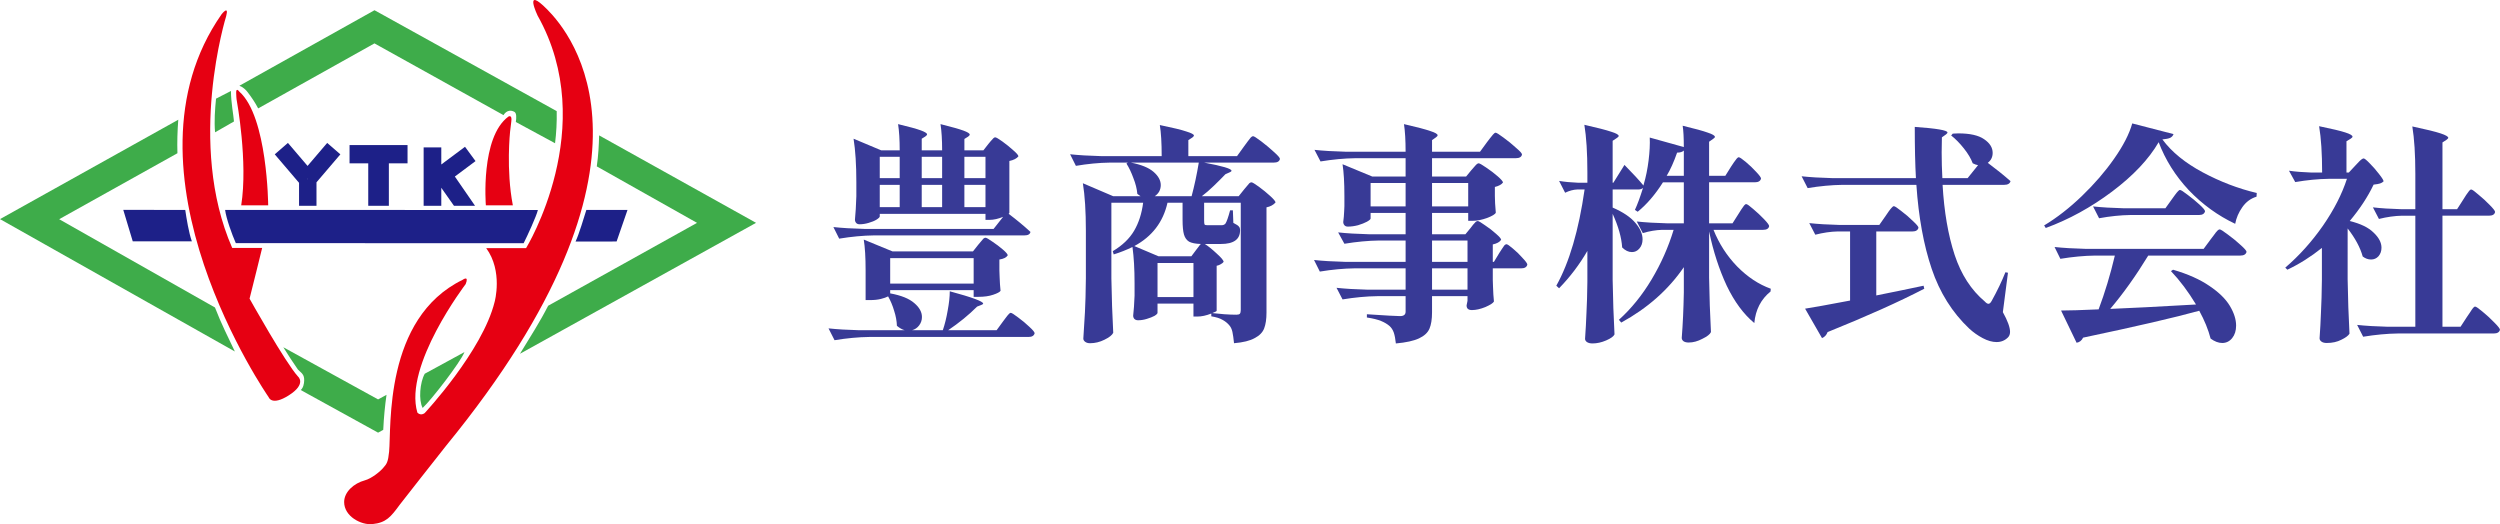 <svg fill="none" height="52" viewBox="0 0 248 52" width="248" xmlns="http://www.w3.org/2000/svg"><path d="m37.508 39.623-9.402-5.176c.355.591 1.042 1.63 1.448 2.212.364.367.643.476.621 1.102-.01.297-.086.713-.343.93l7.674 4.228.511-.278c.058-1.248.171-2.401.325-3.476l-.836.456z" fill="#3eac4a"/><path d="m23.21 12.05-1.875 1.075c-.097-1.102-.01-2.275.096-3.339l1.479-.762c0 1.124.252 2.376.3 3.025z" fill="#3eac4a"/><path d="m69.145 22.108-14.769 8.222c-.766 1.518-1.789 3.119-2.797 4.765l23.421-12.99-15.565-8.674c-.028.984-.076 1.981-.234 3.075z" fill="#3eac4a"/><path d="m5.87 21.745 11.731-6.545c-.036-1.105 0-2.214.084-3.324l-17.684 9.859 23.296 13.133c-.608-1.291-1.362-2.773-1.972-4.365l-15.453-8.757z" fill="#3eac4a"/><path d="m49.951 11.422c-.141-.084-12.805-7.118-12.805-7.118l-11.535 6.449c-.352-.659-.602-1.014-1.011-1.564-.193-.28-.547-.585-.852-.683l13.402-7.492 18.075 10.009c.025 1.098-.038 2.164-.163 3.187l-3.891-2.107c.064-.421.076-.887-.139-1.005-.707-.389-1.083.324-1.083.324z" fill="#3eac4a"/><path d="m46.075 34.926-3.938 2.147c-.482.852-.628 2.618-.21 3.396.9-.843 3.741-4.517 4.148-5.543z" fill="#3eac4a"/><path d="m26.649 39.398s-15.571-22.401-4.666-37.986c0 0 .755-.959.454.188 0 0-3.943 12.628.598 22.997h2.97s-1.004 4.092-1.249 5.029c0 0 3.532 6.327 4.81 7.732 0 0 .868.725-.913 1.857-1.723 1.095-2.004.183-2.004.183z" fill="#e60012"/><path d="m44.279 44.185c23.009-28.148 12.402-40.832 10.006-43.247-2.396-2.415-.958.604-.958.604 6.231 11.054-1.14 23.073-1.14 23.073h-3.955c1.677 2.296.839 5.316.839 5.316-1.199 4.893-6.95 11.054-6.95 11.054-.42.302-.719-.06-.719-.06-1.379-4.651 4.793-12.745 4.793-12.745.36-.906-.3-.423-.3-.423-7.839 3.816-7.062 14.649-7.296 17.052-.099 1.02-.238 1.219-.575 1.592-.27.34-1.146 1.066-1.841 1.252-1.066.286-2.044 1.14-2.044 2.151 0 1.427 1.695 2.299 2.797 2.188 1.371-.139 1.826-.705 2.733-1.943 0 0 4.082-5.216 4.608-5.863z" fill="#e60012"/><path d="m23.926 20.368h2.678s-.062-8.803-2.864-11.28c0 0-.327-.465-.311.121.018.653.063.793.063.793s1.12 6.077.436 10.366z" fill="#e60012"/><path d="m50.875 20.368h-2.678s-.557-6.763 2.246-8.808c0 0 .376-.219.28.478-.067.495-.122 1.015-.122 1.015s-.412 3.773.274 7.315z" fill="#e60012"/><path d="m62.249 20.826h-4.083c-.19.605-.745 2.463-1.071 3.134l4.072-.004z" fill="#1d2088"/><path d="m12.231 20.816v.012l.938 3.114h5.864c-.301-.834-.538-2.295-.656-3.114z" fill="#1d2088"/><path d="m53.359 20.831-31.028-.005c.1.819.687 2.452 1.061 3.292l28.552.01c.361-.708 1.272-2.692 1.415-3.297z" fill="#1d2088"/><path d="m33.764 15.31-1.307-1.133-1.947 2.282-1.947-2.282-1.307 1.133 2.41 2.825v2.282h1.73v-2.331zm-3.215 2.456h-.076l.037-.033z" fill="#1d2088"/><path d="m40.428 14.391h-5.753v1.812h1.855v4.212h2.045v-4.212h1.853z" fill="#1d2088"/><path d="m47.172 15.981-1.043-1.42-2.352 1.756v-1.698h-1.752v5.798h1.752v-1.788l1.259 1.788h2.09l-2.004-2.905z" fill="#1d2088"/><g fill="#383a96"><path d="m232.885 27.699c.031 1.901.092 3.703.184 5.405-.123.199-.391.399-.805.598-.414.215-.897.322-1.449.322-.23 0-.406-.046-.529-.138s-.184-.199-.184-.322c.061-.874.107-1.733.138-2.576.046-.859.077-1.94.092-3.243v-3.151c-1.089.874-2.231 1.595-3.427 2.162l-.207-.207c1.38-1.181 2.622-2.561 3.726-4.14 1.104-1.595 1.901-3.151 2.392-4.669h-1.817c-1.043.015-2.147.123-3.312.322l-.621-1.127c.613.092 1.365.153 2.254.184h1.035c0-1.886-.1-3.419-.299-4.6 1.273.261 2.139.468 2.599.621.475.153.713.291.713.414 0 .061-.061.13-.184.207l-.414.253v3.105h.23l.644-.69c.077-.077.207-.215.391-.414.199-.199.345-.299.437-.299s.299.169.621.506c.322.322.629.675.92 1.058.291.368.437.606.437.713-.092.092-.207.161-.345.207s-.353.084-.644.115c-.567 1.196-1.357 2.4-2.369 3.611 1.073.261 1.863.644 2.369 1.15.521.491.782.989.782 1.495 0 .337-.1.621-.299.851-.199.215-.445.322-.736.322s-.567-.1-.828-.299c-.245-.889-.744-1.817-1.495-2.783zm11.477-7.912c.061-.107.153-.253.276-.437s.222-.322.299-.414.146-.138.207-.138c.092 0 .33.169.713.506.399.322.774.667 1.127 1.035.353.353.529.583.529.69-.046.245-.253.368-.621.368h-4.6v11.017h1.794l.644-.989c.077-.107.176-.253.299-.437.123-.199.222-.345.299-.437s.146-.138.207-.138c.092 0 .337.169.736.506.414.337.805.698 1.173 1.081.368.368.552.606.552.713-.061.245-.268.368-.621.368h-9.499c-1.089.015-2.239.123-3.45.322l-.598-1.173c.843.092 1.863.153 3.059.184h2.714v-11.017h-1.311c-.736.015-1.503.123-2.3.322l-.598-1.15c.782.092 1.733.153 2.852.184h1.357v-3.496c0-1.932-.1-3.504-.299-4.715 1.365.291 2.3.521 2.806.69.506.169.759.314.759.437 0 .046-.061.115-.184.207l-.391.253v6.624h1.449z"/><path d="m214.14 14.106c-.981 1.687-2.522 3.32-4.623 4.899-2.085 1.564-4.278 2.768-6.578 3.611l-.161-.253c1.272-.767 2.522-1.74 3.749-2.921 1.242-1.196 2.308-2.43 3.197-3.703.905-1.288 1.502-2.453 1.794-3.496l4.094 1.058c-.046.153-.153.276-.322.368-.169.077-.429.13-.782.161.92 1.242 2.254 2.331 4.002 3.266 1.748.935 3.534 1.618 5.359 2.047l-.023.368c-.568.169-1.035.514-1.403 1.035-.368.521-.606 1.073-.713 1.656-1.717-.813-3.251-1.924-4.6-3.335-1.334-1.426-2.331-3.013-2.99-4.761zm-2.783 7.222c-.997.015-2.04.123-3.128.322l-.598-1.173c.843.092 1.863.153 3.059.184h4.117l.644-.897c.076-.107.176-.245.299-.414.122-.169.222-.291.299-.368.077-.092.146-.138.207-.138.092 0 .345.161.759.483.414.307.805.629 1.173.966.368.337.552.56.552.667-.062.245-.261.368-.598.368zm-2.024 9.315c1.932-.077 4.768-.222 8.51-.437-.767-1.273-1.595-2.377-2.484-3.312l.207-.138c1.472.429 2.675.966 3.611 1.61.935.629 1.61 1.288 2.024 1.978s.621 1.342.621 1.955c0 .506-.131.92-.391 1.242-.261.322-.591.483-.989.483-.368 0-.752-.146-1.15-.437-.23-.889-.606-1.809-1.127-2.76-2.377.659-6.218 1.549-11.523 2.668-.138.291-.353.46-.644.506l-1.541-3.197c.766 0 2.008-.038 3.726-.115.628-1.671 1.165-3.45 1.61-5.336h-1.955c-1.089.015-2.239.123-3.45.322l-.575-1.173c.843.092 1.863.153 3.059.184h11.73l.713-.966c.061-.077.161-.207.299-.391.138-.199.253-.345.345-.437s.169-.138.23-.138c.092 0 .36.169.805.506.444.322.866.667 1.265 1.035.398.353.598.583.598.69-.061.245-.269.368-.621.368h-9.131c-1.227 2.009-2.484 3.772-3.772 5.29z"/><path d="m196.223 16.383c-.138-.015-.314-.077-.529-.184-.169-.46-.46-.951-.874-1.472s-.836-.951-1.265-1.288l.161-.184.552-.023c1.15 0 2.001.192 2.553.575.567.383.851.836.851 1.357 0 .414-.161.744-.483.989.859.644 1.61 1.25 2.254 1.817-.061.245-.276.368-.644.368h-6.095c.153 2.668.552 4.983 1.196 6.946.644 1.947 1.641 3.488 2.99 4.623.138.153.261.23.368.23s.215-.1.322-.299c.552-.997 1.004-1.94 1.357-2.829l.253.046-.506 3.91c.475.859.713 1.51.713 1.955 0 .23-.069.414-.207.552-.307.307-.682.46-1.127.46-.429 0-.889-.13-1.38-.391s-.935-.575-1.334-.943c-1.687-1.595-2.929-3.573-3.726-5.934s-1.303-5.137-1.518-8.326h-7.337c-1.089.015-2.239.123-3.45.322l-.598-1.173c.843.092 1.863.153 3.059.184h8.28c-.077-1.365-.115-3.059-.115-5.083 2.162.153 3.243.337 3.243.552 0 .061-.054.13-.161.207l-.391.276-.023 1.495c0 .843.023 1.694.069 2.553h2.507zm-9.154 5.014c.092-.123.192-.268.299-.437.123-.169.222-.291.299-.368.077-.092.146-.138.207-.138.092 0 .337.161.736.483.414.307.797.636 1.15.989.368.337.552.56.552.667-.061.245-.261.368-.598.368h-3.588v6.348c1.84-.368 3.404-.69 4.692-.966l.069.299c-2.515 1.303-5.712 2.737-9.591 4.301-.107.291-.291.491-.552.598l-1.679-2.921c.797-.123 2.285-.391 4.462-.805v-6.854h-1.242c-.69.015-1.426.123-2.208.322l-.598-1.15c.843.092 1.863.153 3.059.184h3.887z"/><path d="m172.464 21.213c.077-.107.169-.253.276-.437.123-.184.215-.314.276-.391.077-.092.146-.138.207-.138.092 0 .322.161.69.483.383.322.744.659 1.081 1.012.337.353.506.583.506.69-.046.245-.245.368-.598.368h-4.922c.552 1.38 1.334 2.591 2.346 3.634 1.027 1.043 2.139 1.779 3.335 2.208l-.023.276c-.951.767-1.487 1.809-1.61 3.128-1.058-.874-1.97-2.108-2.737-3.703-.751-1.61-1.334-3.404-1.748-5.382v4.577c.031 1.901.092 3.703.184 5.405-.092.215-.376.437-.851.667-.46.245-.912.368-1.357.368-.23 0-.406-.046-.529-.138-.107-.092-.161-.199-.161-.322.107-1.349.176-2.852.207-4.508v-2.507c-1.533 2.239-3.603 4.071-6.21 5.497l-.23-.276c1.227-1.104 2.308-2.438 3.243-4.002s1.664-3.205 2.185-4.922h-1.127c-.613.015-1.257.123-1.932.322l-.598-1.15c.843.092 1.863.153 3.059.184h1.61v-4.071h-2.07c-.767 1.211-1.602 2.185-2.507 2.921l-.276-.184c.245-.521.514-1.25.805-2.185-.107.107-.268.161-.483.161h-2.53v1.794c1.027.445 1.779.951 2.254 1.518.475.552.713 1.096.713 1.633 0 .368-.107.675-.322.92-.199.23-.445.345-.736.345-.337 0-.659-.153-.966-.46-.061-.981-.376-2.093-.943-3.335v6.555c.031 1.901.092 3.703.184 5.405-.092.199-.368.399-.828.598-.46.199-.912.299-1.357.299-.23 0-.414-.046-.552-.138-.123-.092-.184-.199-.184-.322.061-.859.107-1.702.138-2.53.046-.828.077-1.871.092-3.128v-3.059c-.782 1.349-1.717 2.584-2.806 3.703l-.276-.253c1.288-2.3 2.223-5.482 2.806-9.545h-.736c-.383.015-.782.123-1.196.322l-.598-1.173c.537.092 1.181.153 1.932.184h.874v-1.035c0-1.932-.1-3.504-.299-4.715 1.288.291 2.177.521 2.668.69.491.153.736.291.736.414 0 .061-.061.13-.184.207l-.414.276v4.163h.069l1.104-1.771c.843.859 1.472 1.541 1.886 2.047l.023-.115c.215-.721.376-1.51.483-2.369.107-.859.146-1.618.115-2.277l3.381.943c0-.92-.038-1.625-.115-2.116 1.211.291 2.047.521 2.507.69.46.153.69.291.69.414 0 .061-.061.13-.184.207l-.391.276v3.381h1.61l.575-.92c.077-.107.169-.245.276-.414.123-.169.215-.291.276-.368.077-.092.146-.138.207-.138.092 0 .322.153.69.46.368.307.713.636 1.035.989.322.337.483.56.483.667-.061.245-.268.368-.621.368h-4.531v4.071h2.323zm-5.428-6.279c-.138.138-.36.207-.667.207-.322.92-.667 1.687-1.035 2.3h1.702z"/><path d="m145.899 22.593c.061-.077.138-.176.23-.299.107-.123.192-.215.253-.276.077-.061.146-.092.207-.092.092 0 .33.138.713.414.399.261.767.544 1.104.851.337.291.506.491.506.598-.138.215-.414.368-.828.46v1.725h.115l.529-.874c.061-.092.146-.222.253-.391.107-.169.192-.291.253-.368.077-.077.146-.115.207-.115.092 0 .307.146.644.437.353.291.675.606.966.943.307.322.46.537.46.644-.061.245-.261.368-.598.368h-2.829v1.15l.023.69c.015.521.046 1.004.092 1.449-.077.153-.36.337-.851.552-.491.199-.935.299-1.334.299-.353 0-.529-.153-.529-.46 0 0 .031-.153.092-.46v-.46h-3.519v1.61c0 .675-.084 1.211-.253 1.61-.169.399-.514.721-1.035.966-.521.245-1.288.414-2.3.506-.046-.445-.115-.805-.207-1.081-.092-.261-.23-.475-.414-.644-.23-.199-.514-.368-.851-.506s-.805-.253-1.403-.345v-.322c1.84.123 2.936.184 3.289.184.368 0 .552-.146.552-.437v-1.541h-2.806c-1.089.015-2.239.123-3.45.322l-.598-1.15c.843.092 1.863.153 3.059.184h3.795v-2.116h-5.06c-1.089.015-2.239.123-3.45.322l-.575-1.15c.843.092 1.863.153 3.059.184h6.026v-2.116h-2.622c-1.089.015-2.239.123-3.45.322l-.621-1.127c.843.092 1.863.153 3.059.184h3.634v-2.116h-3.473v.552c0 .077-.123.184-.368.322-.23.123-.521.238-.874.345-.353.092-.69.138-1.012.138-.153 0-.268-.046-.345-.138s-.115-.199-.115-.322c.046-.337.077-.69.092-1.058 0-.199.008-.368.023-.506v-1.012c0-1.319-.061-2.369-.184-3.151l2.944 1.219h3.312v-1.817h-4.991c-1.089.015-2.239.123-3.45.322l-.598-1.15c.843.092 1.863.153 3.059.184h5.98c0-1.119-.054-2.032-.161-2.737 1.273.291 2.147.521 2.622.69.475.153.713.291.713.414 0 .061-.054.13-.161.207l-.391.276v1.15h4.761l.69-.943c.092-.123.192-.253.299-.391s.207-.261.299-.368c.107-.123.192-.184.253-.184.092 0 .353.161.782.483.445.322.859.659 1.242 1.012.399.337.598.56.598.667-.046.245-.253.368-.621.368h-8.303v1.817h3.381l.529-.644c.077-.077.192-.207.345-.391s.276-.276.368-.276.337.138.736.414c.414.276.797.567 1.15.874.353.307.529.514.529.621-.153.199-.422.345-.805.437v.897c.015.199.023.445.023.736l.069.92c-.061.153-.353.33-.874.529-.521.184-.989.276-1.403.276h-.46v-.782h-3.588v2.116h3.312zm-9.936-4.439v2.323h3.473v-2.323zm9.683 2.323v-2.323h-3.588v2.323zm-.069 3.381h-3.519v2.116h3.519zm-3.519 4.876h3.519v-2.116h-3.519z"/><path d="m126.97 15.762c-.046.245-.253.368-.621.368h-6.9c1.809.337 2.714.606 2.714.805 0 .061-.061.115-.184.161l-.414.184c-.337.353-.721.736-1.15 1.15-.414.399-.813.744-1.196 1.035h3.657l.552-.69c.061-.077.146-.176.253-.299.107-.138.192-.238.253-.299.077-.061.146-.092.207-.092.092 0 .337.146.736.437s.774.598 1.127.92.529.537.529.644c-.215.245-.514.406-.897.483v10.442c0 .644-.077 1.165-.23 1.564s-.468.721-.943.966c-.46.261-1.142.429-2.047.506-.046-.46-.1-.836-.161-1.127-.061-.276-.169-.498-.322-.667-.184-.215-.406-.391-.667-.529-.261-.153-.629-.268-1.104-.345v-.276c-.506.199-.966.299-1.38.299h-.391v-1.288h-3.565v.92c0 .077-.1.176-.299.299-.199.107-.452.207-.759.299-.291.092-.583.138-.874.138-.153 0-.276-.046-.368-.138-.077-.092-.115-.199-.115-.322.061-.506.107-1.165.138-1.978v-1.242c0-1.38-.069-2.576-.207-3.588-.598.291-1.219.537-1.863.736l-.092-.322c.951-.567 1.656-1.242 2.116-2.024s.759-1.71.897-2.783h-3.151v7.498c.031 1.901.092 3.703.184 5.405-.107.23-.399.46-.874.69-.46.23-.935.345-1.426.345-.199 0-.36-.046-.483-.138s-.184-.199-.184-.322c.061-.905.115-1.779.161-2.622.046-.859.077-1.978.092-3.358v-4.715c0-1.932-.1-3.504-.299-4.715l3.013 1.288h2.714l-.322-.23c-.046-.506-.176-1.027-.391-1.564-.199-.552-.429-1.035-.69-1.449l.138-.092h-1.794c-1.073.015-2.193.123-3.358.322l-.575-1.15c.843.092 1.863.153 3.059.184h6.026c0-1.303-.061-2.331-.184-3.082 1.273.261 2.154.475 2.645.644.491.153.736.284.736.391 0 .061-.054.13-.161.207l-.391.253v1.587h4.83l.713-.989c.077-.107.184-.253.322-.437s.245-.322.322-.414c.092-.092.169-.138.23-.138.092 0 .36.169.805.506s.866.69 1.265 1.058c.399.353.598.583.598.69zm-14.789.368c1.027.199 1.779.506 2.254.92s.713.851.713 1.311c0 .23-.054.445-.161.644-.107.184-.253.337-.437.46h3.657c.276-1.027.514-2.139.713-3.335zm6.486 8.648c.061-.077.138-.176.23-.299.092-.138.169-.23.23-.276-.521-.015-.912-.092-1.173-.23-.245-.153-.414-.391-.506-.713s-.138-.813-.138-1.472v-1.679h-1.495c-.429 1.917-1.526 3.35-3.289 4.301l2.392 1.012h3.266zm.782-4.669v1.748c0 .23.015.368.046.414s.115.069.253.069h1.449c.153 0 .276-.054.368-.161.123-.184.276-.621.46-1.311h.276l.046 1.242c.307.153.491.276.552.368.077.077.115.199.115.368 0 .905-.636 1.357-1.909 1.357h-1.587c.322.199.713.514 1.173.943.46.414.69.69.69.828-.046.077-.138.153-.276.23-.123.077-.261.13-.414.161v4.462c0 .046-.146.123-.437.23.337.031.736.069 1.196.115.46.031.859.046 1.196.046.169 0 .284-.031.345-.092.061-.077.092-.199.092-.368v-10.649zm-4.623 9.361h3.565v-3.381h-3.565z"/><path d="m98.059 14.267c.061-.077.138-.169.23-.276.107-.123.192-.215.253-.276.061-.061.123-.092.184-.092.092 0 .33.138.713.414.383.276.744.567 1.081.874.337.291.506.491.506.598-.169.215-.468.368-.897.46v5.152c0 .015-.023.046-.069.092.813.613 1.533 1.211 2.162 1.794-.046.23-.245.345-.598.345h-14.927c-1.089.015-2.239.123-3.45.322l-.575-1.15c.843.092 1.863.153 3.059.184h12.834l.943-1.196c-.491.199-.935.299-1.334.299h-.414v-.598h-10.488v.253c0 .077-.107.184-.322.322-.199.123-.46.23-.782.322-.307.092-.606.138-.897.138-.153 0-.268-.046-.345-.138-.077-.092-.115-.199-.115-.322.061-.598.107-1.372.138-2.323v-1.403c0-1.717-.092-3.151-.276-4.301l2.737 1.15h1.84c0-1.043-.054-1.909-.161-2.599 1.089.261 1.84.468 2.254.621.414.153.621.284.621.391 0 .061-.054.13-.161.207l-.368.23v1.15h2.024c0-1.043-.054-1.909-.161-2.599 1.104.276 1.863.491 2.277.644.414.153.621.284.621.391 0 .061-.054.13-.161.207l-.368.23v1.127h1.886zm-8.809 3.404v-2.116h-1.978v2.116zm4.209 0v-2.116h-2.024v2.116zm4.301 0v-2.116h-2.093v2.116zm-8.51.667h-1.978v2.208h1.978zm4.209 2.208v-2.208h-2.024v2.208zm2.208-2.208v2.208h2.093v-2.208zm1.38 5.934c.061-.077.146-.176.253-.299.107-.138.192-.238.253-.299.077-.061.146-.092.207-.092.092 0 .322.13.69.391.368.245.713.506 1.035.782s.483.468.483.575c-.138.215-.414.353-.828.414v1.081l.023.644c.015.491.046.951.092 1.38-.077.123-.322.253-.736.391-.399.138-.889.207-1.472.207h-.46v-.667h-8.28v.322c1.089.199 1.886.521 2.392.966.506.429.759.889.759 1.38 0 .307-.092.583-.276.828-.184.245-.422.406-.713.483h3.059c.199-.583.36-1.234.483-1.955.138-.736.207-1.372.207-1.909 2.208.598 3.312 1.004 3.312 1.219 0 .046-.061.092-.184.138l-.414.161c-.828.828-1.786 1.61-2.875 2.346h4.807l.621-.851c.061-.077.153-.199.276-.368.123-.169.222-.291.299-.368.077-.092.146-.138.207-.138.092 0 .337.153.736.46.399.291.767.598 1.104.92.353.322.529.537.529.644-.061.245-.261.368-.598.368h-15.801c-1.089.015-2.239.123-3.45.322l-.598-1.173c.843.092 1.863.153 3.059.184h4.508c-.245-.061-.506-.207-.782-.437-.015-.475-.107-.974-.276-1.495-.153-.521-.353-.997-.598-1.426-.169.092-.406.176-.713.253-.307.077-.667.115-1.081.115h-.437v-2.944c0-1.288-.061-2.308-.184-3.059l2.852 1.173h7.981zm-.46 3.864v-2.53h-8.28v2.53z"/></g></svg>